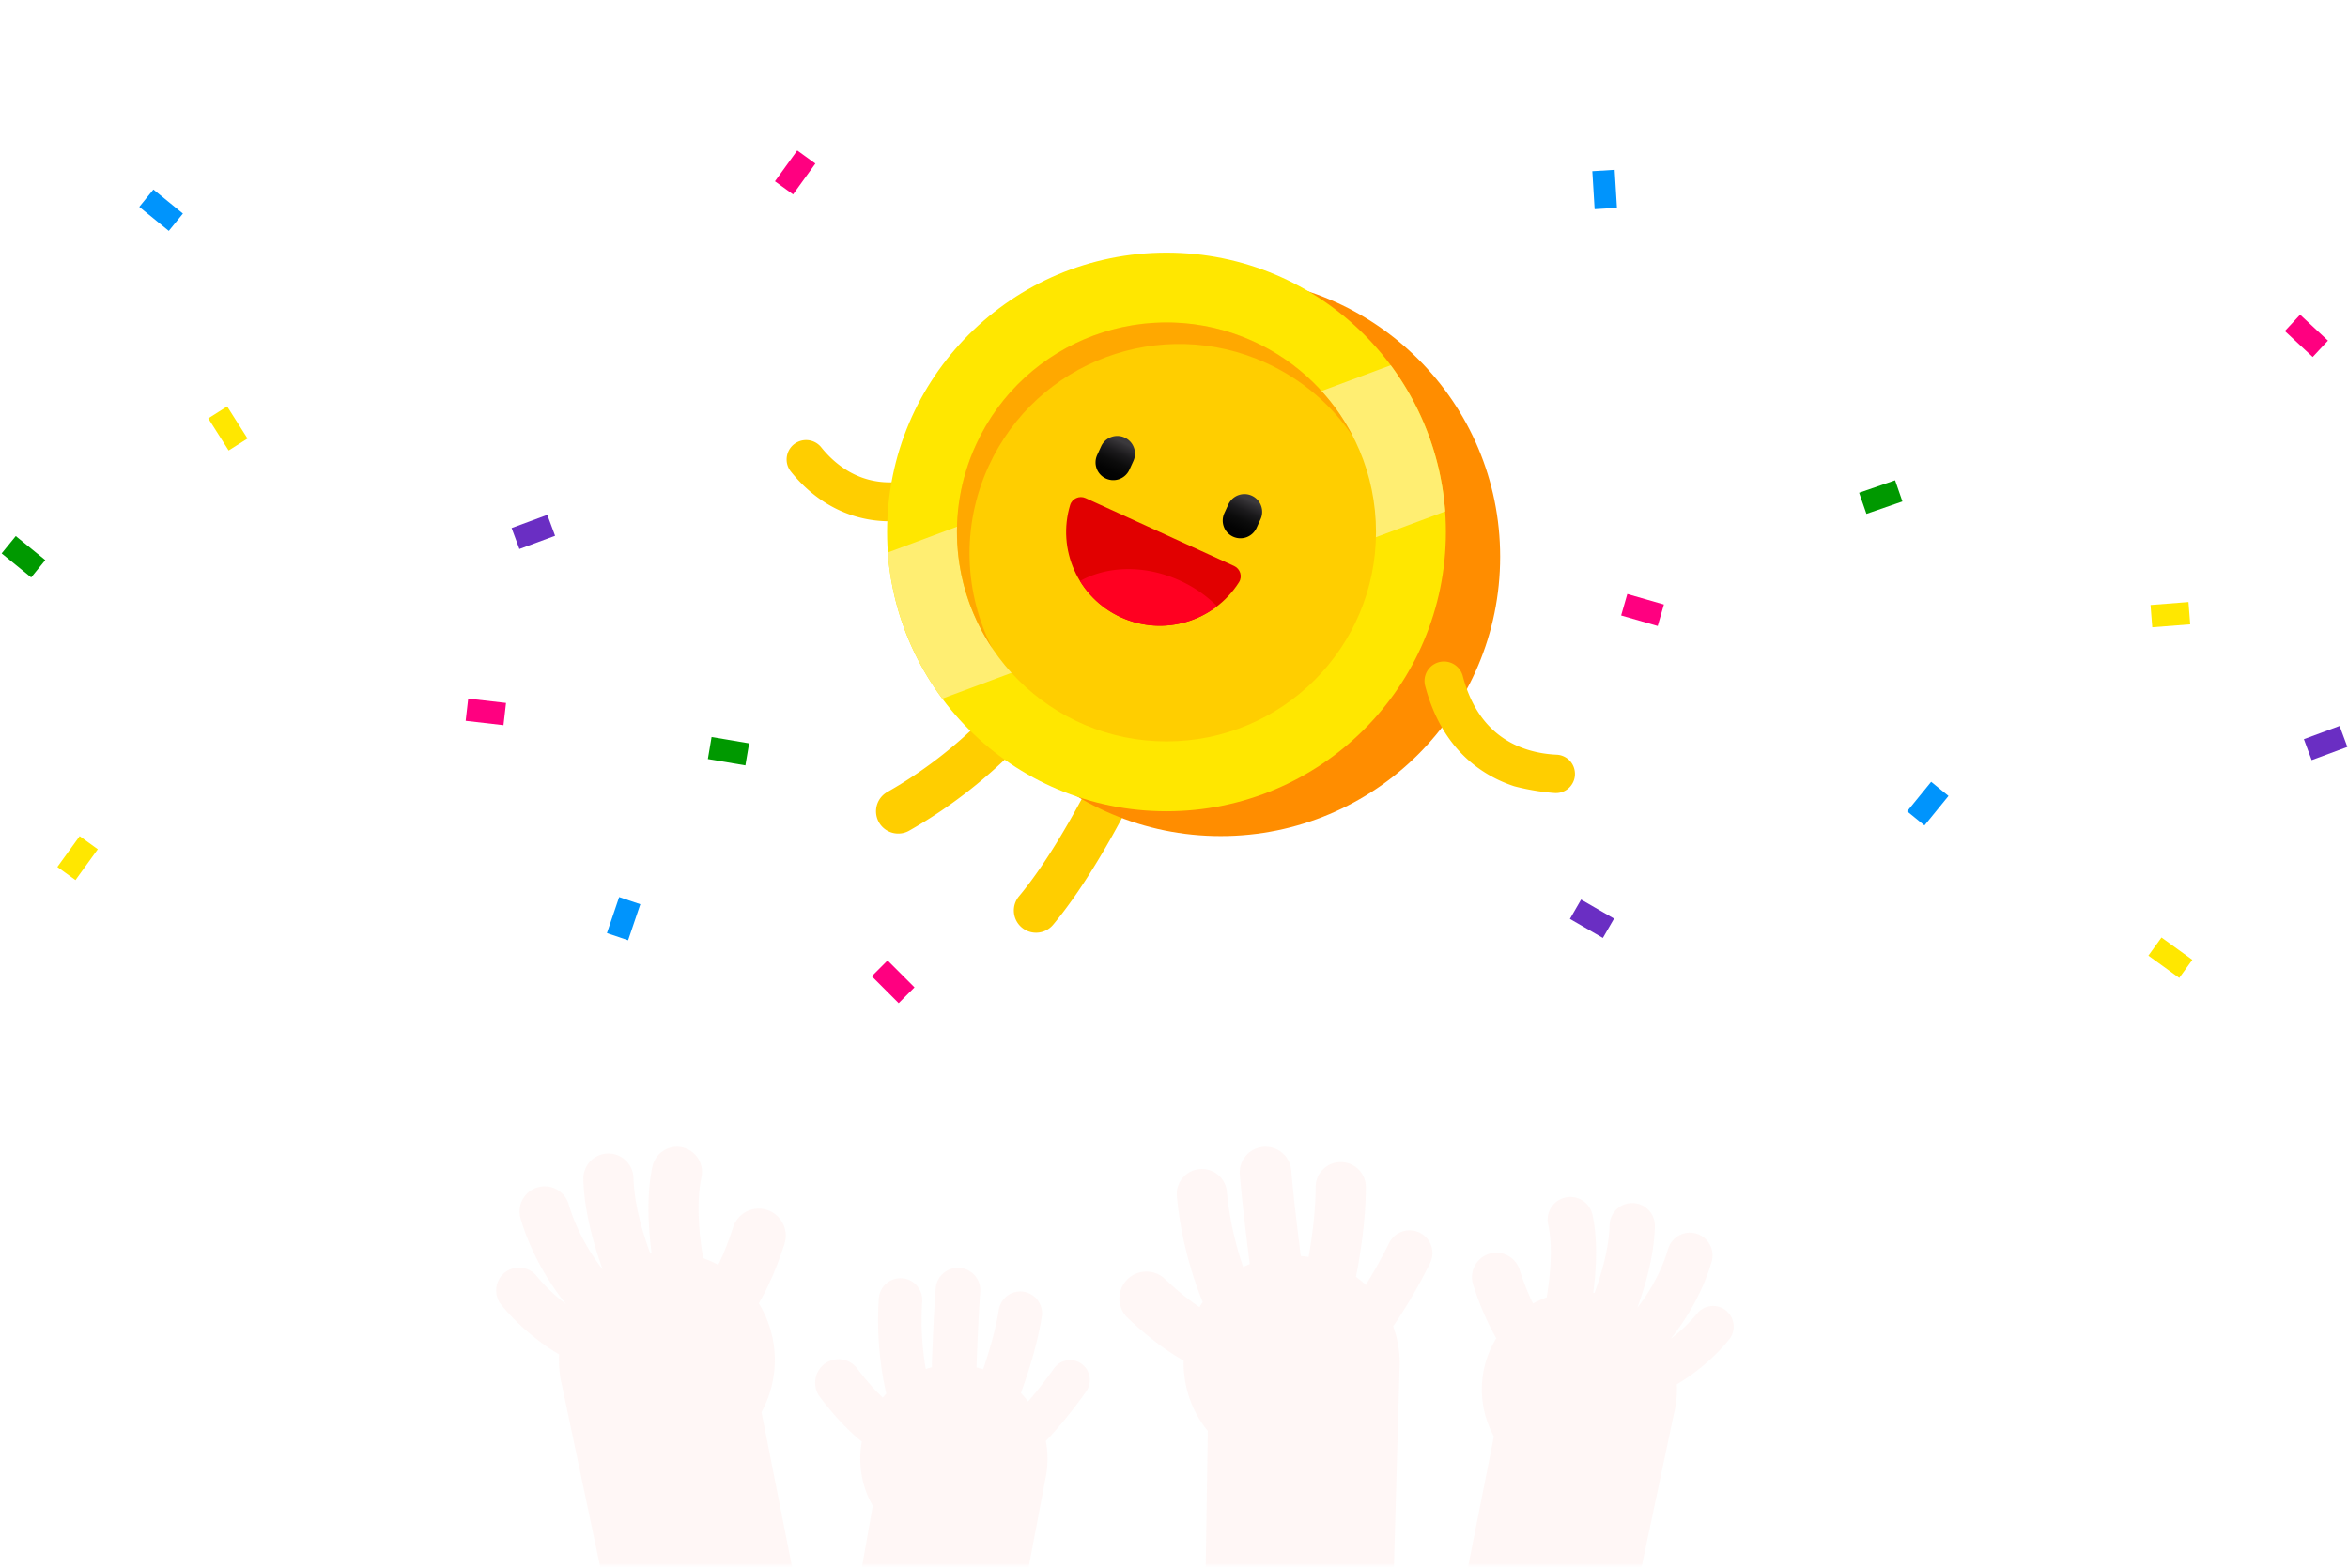<svg width="795" height="531" viewBox="0 0 795 531" fill="none" xmlns="http://www.w3.org/2000/svg"><path d="M350.788 315.896a7.523 7.523 0 01-5.769-12.344c15.694-18.791 30.391-51.225 30.536-51.551a7.523 7.523 0 0113.719 6.178c-.633 1.404-15.677 34.627-32.706 55.016a7.516 7.516 0 01-5.78 2.701zm-46.647-33.586a7.523 7.523 0 01-3.713-14.072c28.535-16.154 44.162-38.263 44.316-38.486a7.522 7.522 0 1112.338 8.607c-.71 1.018-17.768 25.149-49.242 42.97a7.431 7.431 0 01-3.699.981z" fill="#FFCE00"/><path d="M413.328 283.168c52.248 0 94.603-42.355 94.603-94.602 0-52.248-42.355-94.603-94.603-94.603-52.247 0-94.602 42.355-94.602 94.603 0 52.247 42.355 94.602 94.602 94.602z" fill="#FF8D00"/><path d="M269.95 149.756a6.58 6.58 0 018.12 1.76c1.685 2.109 4.092 4.645 7.224 6.821 8.657 6.013 19.003 6.646 30.753 1.881a6.583 6.583 0 018.623 3.75c1.296 3.389-.493 7.168-3.858 8.523-7.229 2.907-13.732 4.062-19.502 4.062-10.443 0-18.481-3.779-24.064-7.783-4.076-2.923-7.216-6.236-9.474-9.06-2.597-3.252-1.532-8.07 2.178-9.954zm263.238 111.436l-.013-.088c-.456-3.069-3.032-5.366-6.129-5.501-2.915-.127-6.747-.612-10.744-1.993-10.645-3.678-17.728-12.005-21.054-24.746a6.582 6.582 0 00-12.736 3.323c5.692 21.82 19.51 30.571 30.099 34.071 0 0 6.461 1.813 13.753 2.322 4.108.286 7.428-3.31 6.824-7.388z" fill="#FFCE00"/><path d="M394.959 274.765c52.247 0 94.602-42.355 94.602-94.603 0-52.247-42.355-94.602-94.602-94.602-52.248 0-94.603 42.355-94.603 94.602 0 52.248 42.355 94.603 94.603 94.603z" fill="#FFE700"/><path d="M300.6 187.113a95.036 95.036 0 0018.433 49.505l170.284-63.404a95.043 95.043 0 00-18.433-49.505L300.6 187.113z" fill="#FFEE72"/><path d="M394.959 251.097c39.176 0 70.935-31.758 70.935-70.935 0-39.176-31.759-70.935-70.935-70.935-39.177 0-70.936 31.759-70.936 70.935 0 39.177 31.759 70.935 70.936 70.935z" fill="#FFCE00"/><path d="M417.863 191.695c2.085.954 2.875 3.548 1.648 5.488-8.35 13.211-25.39 18.545-39.996 11.864-14.607-6.68-21.714-23.057-17.183-38.014.665-2.194 3.146-3.294 5.228-2.34l50.303 23.002z" fill="#E10000"/><path d="M379.515 209.045c11.077 5.066 23.54 3.211 32.565-3.734a43.006 43.006 0 00-12.484-8.631c-11.948-5.465-24.735-5.033-33.896.103 3.183 5.191 7.863 9.54 13.815 12.262z" fill="#FF0021"/><path d="M374.443 162.073a5.998 5.998 0 01-2.96-7.95l1.356-2.968a5.998 5.998 0 1110.91 4.99l-1.356 2.968a5.998 5.998 0 01-7.95 2.96z" fill="url(#paint0_linear_6090_4639)"/><path d="M417.5 181.766a5.998 5.998 0 01-2.96-7.95l1.356-2.968a5.998 5.998 0 1110.91 4.99l-1.356 2.968a5.998 5.998 0 01-7.95 2.96z" fill="url(#paint1_linear_6090_4639)"/><path opacity=".8" d="M334.711 157.945c16.295-35.627 58.385-51.302 94.014-35.007 12.41 5.677 22.395 14.483 29.455 25.053-7.007-13.795-18.553-25.405-33.719-32.34-35.627-16.295-77.719-.623-94.014 35.006-10.619 23.22-7.658 49.182 5.552 68.961-9.455-18.616-10.645-41.21-1.288-61.673z" fill="#FF9F00"/><path d="M535.341 304.669l-3.786 6.556 11.16 6.444 3.786-6.557-11.16-6.443z" fill="#6A2EC3"/><path d="M659.733 269.57l-5.871-4.781-8.138 9.993 5.871 4.781 8.138-9.993zM51.94 64.188l-4.78 5.87 9.992 8.138 4.781-5.87-9.992-8.138z" fill="#0094FC"/><path d="M5.339 181.559L.558 187.43l9.992 8.138 4.781-5.871-9.992-8.138z" fill="#090"/><path d="M304.278 339.757l5.354-5.353-9.113-9.113-5.353 5.354 9.112 9.112zM276.071 55.4l-6.134-4.437-7.552 10.442 6.135 4.437 7.551-10.442z" fill="#FF0080"/><path d="M187.942 181.468l-2.628-7.1-12.085 4.473 2.627 7.1 12.086-4.473zm606.845 71.502l-2.628-7.1-12.086 4.473 2.628 7.1 12.086-4.473z" fill="#6A2EC3"/><path d="M629.475 166.887l2.476 7.155 12.178-4.214-2.476-7.155-12.178 4.214zm-388.543 82.726l-1.261 7.465 12.706 2.147 1.262-7.465-12.707-2.147z" fill="#090"/><path d="M561.282 212.01l2.09-7.278-12.387-3.556-2.09 7.277 12.387 3.557zm221.769-91.111l5.162-5.539-9.428-8.786-5.162 5.539 9.428 8.786zM170.469 245.603l.865-7.521-12.802-1.473-.865 7.521 12.802 1.473z" fill="#FF0080"/><path d="M741.578 211.448l-.59-7.549-12.848 1.004.59 7.549 12.848-1.004zM33.108 287.62l-6.135-4.437-7.552 10.442 6.135 4.437 7.552-10.442zm698.746 29.905l-4.437 6.135 10.443 7.551 4.436-6.134-10.442-7.552zM76.905 137.642l-6.394 4.054 6.901 10.883 6.394-4.054-6.901-10.883z" fill="#FFE700"/><path d="M546.697 57.516l-7.557.46.782 12.863 7.557-.46-.782-12.863zM216.803 306.253l-7.171-2.429-4.134 12.205 7.171 2.429 4.134-12.205z" fill="#0094FC"/><mask id="a" style="mask-type:luminance" maskUnits="userSpaceOnUse" x="59" y="0" width="636" height="531"><path d="M695 .182H59v530h636v-530z" fill="#fff"/></mask><g mask="url(#a)" fill="#FFDBD5" fill-opacity=".23"><path d="M584.459 443.909a6.976 6.976 0 00-9.824.95c-2.944 3.576-6.106 6.405-8.944 8.561 4.682-5.865 10.486-14.785 13.835-26.061a7.676 7.676 0 10-14.716-4.374c-2.508 8.452-6.845 15.322-10.447 19.987 2.552-6.954 5.696-17.468 5.962-27.635.11-4.241-3.233-7.769-7.471-7.879-4.234-.117-7.764 3.235-7.874 7.475-.215 8.206-2.95 17.125-5.116 22.97-.14-.022-.283-.04-.424-.061.993-7.403 1.654-17.547-.242-26.382a7.678 7.678 0 00-9.117-5.897 7.68 7.68 0 00-5.893 9.122c1.762 8.209.527 18.612-.518 24.742a32.744 32.744 0 00-4.616 2.054c-1.407-2.856-2.998-6.63-4.545-11.455a8.257 8.257 0 00-10.386-5.342 8.262 8.262 0 00-5.34 10.392c2.645 8.25 5.507 14.168 7.844 18.174a32.91 32.91 0 00-4.805 19.72 32.947 32.947 0 003.989 13.508L493 551.279l56.139 11.112 17.706-83.941h-.002a33.052 33.052 0 00.904-9.59c4.671-2.784 11.522-7.662 17.663-15.122 2.447-2.978 2.023-7.379-.951-9.829zm-103.761-26.405c-3.826-1.884-8.462-.325-10.354 3.482a169.597 169.597 0 01-7.91 14.205 36.615 36.615 0 00-3.322-2.764c1.483-7.551 3.341-19.243 3.341-30.388 0-4.673-3.805-8.463-8.502-8.463-4.694 0-8.502 3.788-8.502 8.463 0 8.216-1.205 17.024-2.385 23.673a37.377 37.377 0 00-2.643-.321c-1.043-8.181-2.404-19.53-3.232-29.052-.418-4.786-4.651-8.329-9.46-7.916-4.808.416-8.367 4.63-7.952 9.417.88 10.116 2.304 21.936 3.373 30.277-.758.317-1.503.657-2.231 1.021-2.099-6.132-4.572-15.133-5.518-25.519-.424-4.655-4.56-8.084-9.235-7.663-4.676.423-8.123 4.539-7.698 9.193 1.477 16.201 6.149 29.475 8.758 35.858a38.694 38.694 0 00-1.108 1.701c-3.063-2.063-7.024-5.109-11.652-9.51-3.652-3.475-9.443-3.345-12.931.29a9.074 9.074 0 00.292 12.872c7.87 7.487 14.425 11.921 18.93 14.459a36.319 36.319 0 001.162 9.977 36.212 36.212 0 007.021 13.853l-1.123 72.773 63.371.969 2.664-94.486h-.002a36.228 36.228 0 00-1.104-11.337 36.63 36.63 0 00-1.048-3.36c2.986-4.313 7.609-11.562 12.497-21.397 1.896-3.807.329-8.421-3.497-10.307zm-114.508 44.4a6.672 6.672 0 00-9.341 1.574 148.567 148.567 0 01-8.736 11.183 32.125 32.125 0 00-2.458-2.85c2.315-6.323 5.525-16.175 7.069-25.809.647-4.041-2.083-7.844-6.1-8.496-4.018-.651-7.797 2.095-8.446 6.137-1.139 7.102-3.391 14.551-5.32 20.135a31.24 31.24 0 00-2.217-.643c.241-7.218.649-17.218 1.259-25.569.308-4.195-2.826-7.847-6.996-8.154-4.17-.31-7.801 2.842-8.106 7.037-.649 8.868-1.067 19.288-1.308 26.644a31.66 31.66 0 00-2.051.573c-.945-5.593-1.814-13.719-1.186-22.83.281-4.083-2.781-7.622-6.84-7.906-4.059-.285-7.576 2.797-7.859 6.88-.981 14.212 1.176 26.338 2.524 32.217-.407.427-.799.867-1.182 1.316-2.336-2.207-5.303-5.391-8.651-9.84a7.894 7.894 0 00-11.104-1.542c-3.49 2.659-4.176 7.66-1.533 11.17 5.695 7.565 10.689 12.308 14.192 15.128a32.138 32.138 0 00-.386 8.787 31.902 31.902 0 004.087 12.952l-11.046 62.764 54.081 9.629 15.37-81.321h-.002c.711-3.184.945-6.532.628-9.955a32.325 32.325 0 00-.431-3.049c3.152-3.315 8.11-8.942 13.656-16.765 2.145-3.031 1.444-7.237-1.567-9.397zm-103.95 1.383a36.531 36.531 0 00-5.315-21.855c2.585-4.439 5.752-11 8.679-20.141 1.541-4.817-1.103-9.973-5.908-11.518-4.805-1.545-9.95 1.105-11.491 5.921-1.713 5.348-3.474 9.531-5.029 12.695a36.363 36.363 0 00-5.107-2.278c-1.155-6.793-2.522-18.322-.572-27.419.985-4.597-1.933-9.123-6.519-10.11-4.586-.987-9.101 1.939-10.086 6.535-2.099 9.792-1.368 21.035-.269 29.238-.159.023-.32.044-.479.068-2.392-6.458-5.41-16.319-5.65-25.458-.123-4.699-4.023-8.406-8.713-8.285-4.688.123-8.389 4.034-8.266 8.733.296 11.269 3.773 22.922 6.595 30.628-3.985-5.17-8.78-12.784-11.557-22.151-1.336-4.507-6.063-7.074-10.56-5.736-4.496 1.339-7.057 6.077-5.722 10.584 3.703 12.498 10.126 22.383 15.304 28.884-3.138-2.389-6.638-5.525-9.894-9.489a7.709 7.709 0 00-10.868-1.054c-3.292 2.717-3.762 7.594-1.052 10.894 6.794 8.268 14.373 13.674 19.543 16.759a36.602 36.602 0 001.001 10.63h-.002l19.588 93.029L272 550.075l-14.173-71.817a36.62 36.62 0 004.413-14.971z"/></g><defs><linearGradient id="paint0_linear_6090_4639" x1="380.091" y1="149.728" x2="373.557" y2="164.013" gradientUnits="userSpaceOnUse"><stop stop-color="#3B393C"/><stop offset=".067" stop-color="#312F32"/><stop offset=".25" stop-color="#1B1A1C"/><stop offset=".451" stop-color="#0C0C0C"/><stop offset=".68" stop-color="#030303"/><stop offset="1"/></linearGradient><linearGradient id="paint1_linear_6090_4639" x1="423.147" y1="169.419" x2="416.614" y2="183.705" gradientUnits="userSpaceOnUse"><stop stop-color="#3B393C"/><stop offset=".067" stop-color="#312F32"/><stop offset=".25" stop-color="#1B1A1C"/><stop offset=".451" stop-color="#0C0C0C"/><stop offset=".68" stop-color="#030303"/><stop offset="1"/></linearGradient></defs></svg>